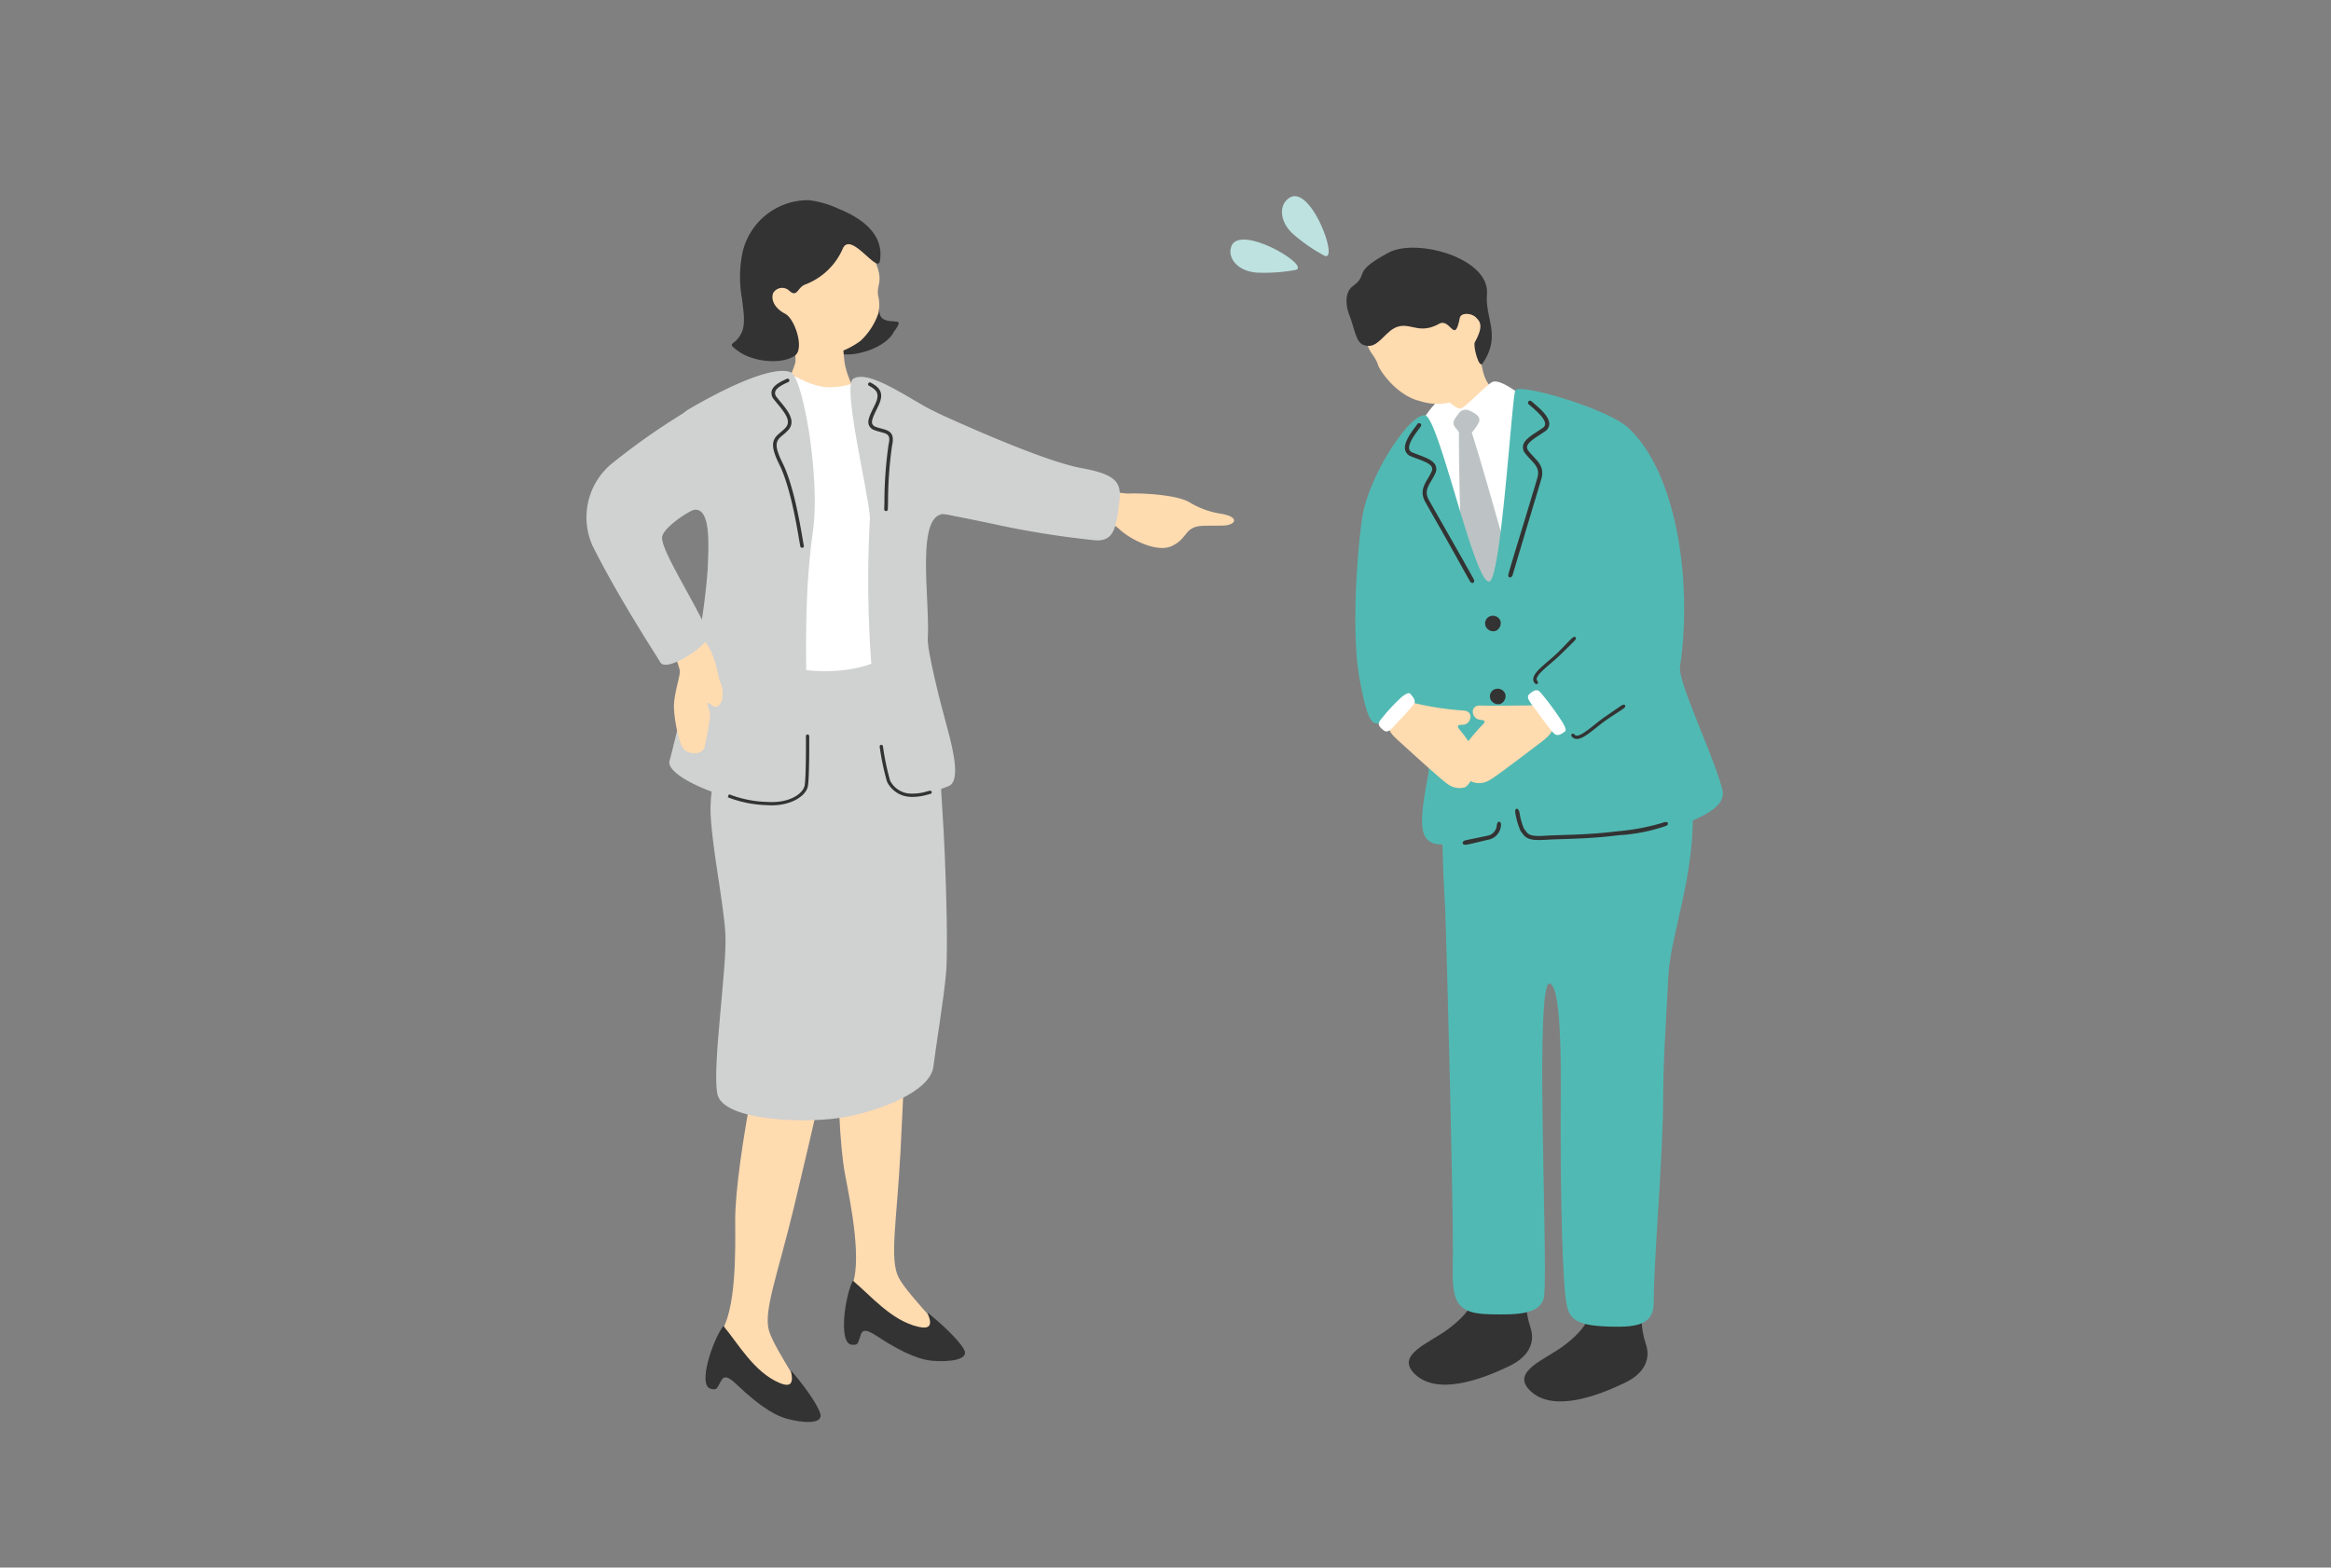 <svg xmlns="http://www.w3.org/2000/svg" xmlns:xlink="http://www.w3.org/1999/xlink" width="336" height="226" viewBox="0 0 336 226">
  <rect x="0" y="0" width="336" height="226" fill="#808080" stroke="none"/>
  <defs>
    <clipPath id="clip-path">
      <rect id="長方形_38082" data-name="長方形 38082" width="179.913" height="198.689" fill="none"/>
    </clipPath>
  </defs>
  <g id="img03" transform="translate(-968 -987)">
    <g id="グループ_9373" data-name="グループ 9373" transform="translate(1037 970.367)">
      <g id="グループ_9372" data-name="グループ 9372" transform="translate(9 26.956)" clip-path="url(#clip-path)">
        <path id="パス_589" data-name="パス 589" d="M147.342,145.258c1.331-.1,6.774.079,8.785,1.213a12.206,12.206,0,0,0,4.486,1.67c2.994.47,2.23,1.706.374,1.731-3.06.041-3.706-.106-4.7.586-.579.4-1.12,1.6-2.351,2.209-2.125,1.364-6.3-.8-7.853-2.279-1.512-1.433-2.466-.418-5.01-.922a2.845,2.845,0,0,1-2.27-2.08c-.7-1.8.959-3.622,4.705-2.756a22.483,22.483,0,0,0,3.838.628" transform="translate(-62.737 -84.419)" fill="#ffdbb0"/>
        <path id="パス_590" data-name="パス 590" d="M125.645,133.948c-5.438-.975-17.58-6.439-22.421-8.691s-5.256,13.608-.34,14.68c3.8.828,6.6,1.309,11.277,2.329a132.1,132.1,0,0,0,13.308,2.063c2.766.231,3.039-1.874,3.446-4.853s.459-4.5-5.269-5.528" transform="translate(-47.659 -76.763)" fill="#d0d1d1"/>
        <path id="パス_591" data-name="パス 591" d="M92.284,103.677c-1.108,2.234-5.34,3.566-7.477,3.209-4.561-.764,2.059-5.832,2.171-7.737.082-1.393,1.256-1.191,2.989.377.536.486-.462,2.36,1.726,2.6,1.235.137,1.87-.185.591,1.55" transform="translate(-41.439 -66.16)" fill="#333"/>
        <path id="パス_592" data-name="パス 592" d="M72.548,106.227c.2.013,6.8.633,7.05.625.069.444.269,2.491.382,3.879.238,2.921,2.663,6.678,2.892,6.963-3.051,2.384-11.259,2.981-13.027.517.539-.233,2.788-5.811,3.085-6.854.217-.764-.4-4.838-.382-5.13" transform="translate(-36.306 -69.326)" fill="#ffdbb0"/>
        <path id="パス_593" data-name="パス 593" d="M68.225,96.3a8.177,8.177,0,0,0,6.853,3.481,11.774,11.774,0,0,0,6.007-2.257,9.788,9.788,0,0,0,2.58-4,5.737,5.737,0,0,0-.017-2.391c-.4-1.876,1.033-1.954-.733-5.668-.537-1.128-3.7-6.251-9.662-6.095C68.013,79.509,64.21,91,68.225,96.3" transform="translate(-35.04 -58.709)" fill="#ffdbb0"/>
        <path id="パス_594" data-name="パス 594" d="M75.994,82.852c1.15-2.64,5.035,3.661,5.361,1.78.7-4.061-2.966-6.335-5.928-7.532A13.962,13.962,0,0,0,71.1,75.846,9.694,9.694,0,0,0,61.55,83.42a17.479,17.479,0,0,0-.057,6.7c.111,1.245.547,3.28.008,4.631-.919,2.3-2.555,1.417-.5,2.9,2.142,1.55,6.341,1.93,8.154.564,1.317-.993-.031-5.251-1.451-5.993-1.74-.911-2.034-2.214-1.724-2.99a1.493,1.493,0,0,1,2.192-.436c1.3,1.237,1.238-.323,2.387-.78a9.6,9.6,0,0,0,5.439-5.162" transform="translate(-32.527 -57.31)" fill="#333"/>
        <path id="パス_595" data-name="パス 595" d="M86.634,303.18c1.934-3.371-.035-12.737-.73-16.385-1.685-8.856-.952-31.629-.591-32.992,0,0,9.856-.495,9.776,1.5-.043,1.093-.6,16.284-1.224,28.11-.528,9.93-1.622,15.5-.255,18.1,1.525,2.9,7.644,8.348,6.407,9.005-3.242.743-14.659-3.254-13.384-7.336" transform="translate(-42.067 -127.642)" fill="#ffdbb0"/>
        <path id="パス_596" data-name="パス 596" d="M87.553,333.467c2.546,2.114,5.557,5.789,9.478,6.659,3.067.694.79-2.462,1.431-1.944,1.394,1.125,4.217,3.614,5.1,5.184.91,1.62-2.492,1.844-4.612,1.645-1.283-.121-3.624-.695-7.986-3.584-1.37-.908-2-.974-2.274-.172-.448,1.329-.349,1.5-1.263,1.452-2.073-.115-.945-7.307.127-9.24" transform="translate(-42.615 -159.154)" fill="#333"/>
        <path id="パス_597" data-name="パス 597" d="M56.945,314.245c2.519-2.975,2.3-12.535,2.282-16.247-.037-9.009,4.853-31.281,5.457-32.559,0,0,9.786,1.254,9.342,3.2-.243,1.067-3.567,15.913-6.35,27.436-2.336,9.675-4.432,14.958-3.562,17.755.97,3.121,5.992,9.562,4.654,9.99-3.325.158-13.824-5.789-11.823-9.578" transform="translate(-31.254 -132.263)" fill="#ffdbb0"/>
        <path id="パス_598" data-name="パス 598" d="M56.446,344.265c2.117,2.529,4.407,6.676,8.105,8.223,2.89,1.224,1.228-2.282,1.764-1.66,1.166,1.353,3.487,4.3,4.066,6,.6,1.754-2.788,1.375-4.838.8-1.24-.345-3.437-1.323-7.2-4.936-1.182-1.135-1.792-1.311-2.205-.57-.684,1.228-.618,1.417-1.508,1.206-2.018-.48.407-7.355,1.817-9.067" transform="translate(-30.165 -163.423)" fill="#333"/>
        <path id="パス_599" data-name="パス 599" d="M79,119.055c-2.4-1.089-1.676.025-5.34.214-3.007.154-5.419-1.955-6.4-1.806a10.652,10.652,0,0,0-8.8,9.831c-.262.09,2.142,5.256.559,12.36.071.6-.139,6.843-.319,7.951-.292,1.792.451,12.69-.434,15.761s.176,2.513,2.1,2.56,15.153,1.676,17.255,1.6,9.645,1.081,9.708.178c.048-.7-4.273-12.71-2.744-20.943-1.413-9.817-2.742-26.125-5.584-27.707" transform="translate(-31.734 -73.765)" fill="#fff"/>
        <path id="パス_600" data-name="パス 600" d="M65.615,186.093c4.221.959,9.867,1.144,14.262-1.107,4.156-2.128,6.343,6.4,7.269,8.7s.854,6.357,1.342,13.682c.424,6.346.836,19.076.5,22.913s-1.548,11.083-1.824,13.473c-.412,3.568-7.492,6.267-12.42,7.241-5.513,1.09-17.962.694-18.727-3.287s1.427-18.44,1.164-23.011-1.887-12.213-2.129-17.2c-.309-6.336,3.065-14.209,3.72-16.116s3.62-6.02,6.839-5.289" transform="translate(-30.617 -100.326)" fill="#d0d1d1"/>
        <path id="パス_601" data-name="パス 601" d="M101.611,137.771c4.871.665,4.629-11.718-1.657-14.763-3.527-1.708-9.428-6.172-11.764-4.754-1.628.988,2.2,16.38,2.411,20.054-1.148,19.826,1.837,35.744,2.822,38.327,1.689,2.516,5.457,1.6,8.54.337,1.576-.644.844-4.507-.2-8.3-1.037-3.762-2.934-11.232-2.827-13.01.34-5.671-1.911-18.516,2.676-17.891" transform="translate(-43.2 -73.972)" fill="#d0d1d1"/>
        <path id="パス_602" data-name="パス 602" d="M62.854,116.737c-3.063-1.074-11.114,3.266-14.737,5.4-4.141,2.44-2.836,16.595-.3,14.951,3.865-2.5,3.193,4.954,3.1,8.132a94.413,94.413,0,0,1-2.548,15.639c-1.019,4-2.5,10.37-2.952,11.926-.885,3.071,16.608,9.392,19.671,3.879.717-8.05-.938-23.475.986-36.825,1.127-7.817-1.44-22.477-3.223-23.1" transform="translate(-26.91 -73.415)" fill="#d0d1d1"/>
        <path id="パス_603" data-name="パス 603" d="M73.7,142.789a.316.316,0,0,0,.063,0,.256.256,0,0,0,.2-.3c-.041-.192-.1-.54-.179-1.006-.4-2.331-1.33-7.789-2.893-10.929-1.4-2.813-.85-3.271.062-4.03a7.463,7.463,0,0,0,.751-.69c1.2-1.3-.087-2.853-1.12-4.1-.179-.216-.355-.429-.514-.634a.912.912,0,0,1-.24-.783c.149-.605,1.151-1.075,1.749-1.355l.155-.072a.254.254,0,0,0,.121-.341.263.263,0,0,0-.347-.119l-.152.072c-.725.339-1.823.853-2.031,1.694a1.4,1.4,0,0,0,.332,1.212c.162.209.341.425.524.646,1.192,1.44,1.972,2.529,1.137,3.436a7,7,0,0,1-.7.643c-1.1.914-1.694,1.627-.192,4.643,1.53,3.073,2.453,8.48,2.847,10.79.081.475.142.83.183,1.024a.259.259,0,0,0,.244.2" transform="translate(-36.094 -74.139)" fill="#333"/>
        <path id="パス_604" data-name="パス 604" d="M94.49,137.86a.258.258,0,0,0,.27-.244c.009-.218.018-.568.03-1.011a59.3,59.3,0,0,1,.578-8.182c.454-1.931-.5-2.185-1.511-2.455-.249-.067-.518-.138-.793-.24a.855.855,0,0,1-.541-.431c-.18-.441.19-1.2.618-2.08.087-.178.176-.363.266-.553.853-1.815.24-2.592-1.108-3.322a.262.262,0,0,0-.353.1.252.252,0,0,0,.1.346c1.179.64,1.587,1.175.887,2.663-.088.187-.177.369-.263.546-.5,1.029-.9,1.841-.631,2.49a1.325,1.325,0,0,0,.839.718c.291.108.575.184.841.255,1.018.272,1.482.4,1.14,1.85a59.3,59.3,0,0,0-.591,8.283c-.012.439-.021.787-.03,1a.257.257,0,0,0,.249.265" transform="translate(-44.785 -74.498)" fill="#333"/>
        <path id="パス_605" data-name="パス 605" d="M65.028,213.446c3.128.124,5.413-1.356,5.608-2.866.191-1.489.179-5.827.171-7.121a.239.239,0,0,0-.477,0c.009,1.286.021,5.6-.167,7.058-.148,1.16-2.082,2.652-5.337,2.445a16.353,16.353,0,0,1-5.58-1.107l-.185.432a16.781,16.781,0,0,0,5.733,1.142c.079.005.158.009.235.012" transform="translate(-32.163 -107.67)" fill="#333"/>
        <path id="パス_606" data-name="パス 606" d="M99.2,213.225a7.855,7.855,0,0,0,2.405-.348c.137-.038.252-.069.337-.087a.234.234,0,0,0,.184-.277.237.237,0,0,0-.281-.181c-.094.019-.217.053-.367.094a7.263,7.263,0,0,1-2.451.32,3.413,3.413,0,0,1-2.9-1.878,36.437,36.437,0,0,1-1.03-4.943.239.239,0,0,0-.271-.2.235.235,0,0,0-.2.265,37.007,37.007,0,0,0,1.051,5.026,3.906,3.906,0,0,0,3.317,2.2c.071.006.143.01.212.013" transform="translate(-45.826 -108.658)" fill="#333"/>
        <path id="パス_607" data-name="パス 607" d="M50.65,179.474c-.885-1.044-1.936-2.913-4.119-1.143-1.138.922.576,4.837.668,5.621.071.611-.844,3.3-.853,5.058s.7,5.377,1.382,6.173,2.743,1,3.045-.316a36.1,36.1,0,0,0,.789-4.59c-.022-.617-.814-2.308.075-1.509.788.708,1.2.253,1.585-.462a4.124,4.124,0,0,0-.232-2.838c-.3-.626-.577-3.914-2.34-5.994" transform="translate(-27.2 -97.54)" fill="#ffdbb0"/>
        <path id="パス_608" data-name="パス 608" d="M29.648,133.008a97.332,97.332,0,0,1,12.338-8.466c3.567-1.916,6.919,15.286,1.083,14.638-1.354-.151-6.034,2.952-6.191,4.441-.207,1.957,5.377,10.382,6.7,14.076.43,1.2-6.031,5.588-6.956,3.978-.579-1.009-6.019-9.282-9.778-16.823a10.046,10.046,0,0,1,2.8-11.844" transform="translate(-19.44 -76.508)" fill="#d0d1d1"/>
        <path id="パス_629" data-name="パス 629" d="M189.475,81.422c2.735-.408-7.914-6.8-9.153-3.408-.605,1.658.905,3.586,3.709,3.774a24.712,24.712,0,0,0,5.444-.366" transform="translate(-80.834 -52.808)" fill="#bde2e0"/>
        <path id="パス_630" data-name="パス 630" d="M198.281,75.2c2.38,1.384-1.749-10.183-4.894-8.324-1.537.908-1.609,3.34.441,5.227a24.331,24.331,0,0,0,4.453,3.1" transform="translate(-85.47 -48.715)" fill="#bde2e0"/>
        <path id="パス_636" data-name="パス 636" d="M263.066,343.076c-.967-2.967-.382-3.708-1.209-7.6-.429-2.015-7.034-1.015-6.768.949.347,2.557-.892,4.507-3.867,6.765-2.659,2.018-7.614,3.679-4.955,6.409,3.266,3.352,9.874.816,13.778-1.068,2.985-1.441,3.629-3.594,3.021-5.459" transform="translate(-103.794 -159.514)" fill="#333"/>
        <path id="パス_637" data-name="パス 637" d="M236.045,339.082c-.967-2.967-.382-3.708-1.209-7.6-.429-2.015-7.034-1.015-6.768.949.347,2.557-.892,4.507-3.868,6.765-2.658,2.018-7.614,3.679-4.955,6.409,3.266,3.353,9.874.816,13.778-1.068,2.985-1.441,3.629-3.594,3.021-5.459" transform="translate(-93.413 -157.935)" fill="#333"/>
        <path id="パス_638" data-name="パス 638" d="M224.927,114.829c.269-.071,5.192-1.976,5.483-1.215.39,1.023.329,2.815,1.706,4.17,1.177,1.158,3.729,2.8,4.3,5.379.291,1.3-2.62,2.816-4.444,3.241-6.871,1.6-9.41,2.631-9.136.035.105-1,1.867-3.583,2.082-5.053a32.572,32.572,0,0,0,0-6.558" transform="translate(-95.078 -72.175)" fill="#ffdbb0"/>
        <path id="パス_639" data-name="パス 639" d="M219.063,130.274c-.358-3.977,3.535-8.511,4.4-8.764.644-.188,1.825,1.584,2.7,1.468.693-.091,3.925-3.688,4.7-3.867,1.208-.277,3.5,1.621,4.256,2.033,1.616.88,5.585,4.31,6.742,8.18,1.8,6.021,5.685,20.909,6.387,23.607,1.363,5.234,2.806,9.952,1.165,10.311-4.843,1.059-17.147,3.993-21.041,4.89-3.772.869-5.713-10.211-6.63-16.556-.785-5.43-1.954-13.146-2.687-21.3" transform="translate(-93.626 -74.409)" fill="#fff"/>
        <path id="パス_640" data-name="パス 640" d="M232.551,195.928c-7.647-.748-6.289,19.829-5.809,29.057.174,3.344,1.177,42.334,1.11,49.524-.057,6.179-.382,8.758,5.224,8.883,3.881.086,7.7.124,7.949-2.793.523-6.2-1.43-45.828.833-44.878,1.871.785,1.529,14.41,1.529,20.935,0,4.838.1,18.593.679,24.021.34,3.17.849,4.337,6.456,4.5,4.146.123,6.285-.411,6.285-3.5,0-6.256,1.359-21.186,1.359-29.693,0-4.838.516-12.843.764-17.515.335-6.321,4.514-15.991,3.28-26.6-1.438-12.367-5.225-13.729-11.541-13.245-5.118.392-18.12,1.307-18.12,1.307" transform="translate(-96.429 -104.236)" fill="#51b9b3"/>
        <path id="パス_641" data-name="パス 641" d="M231.31,125.986a1.225,1.225,0,0,0-1.689.477c-.616.809-1,1.272-.358,2,.567.643.764,1.2,1.472,1.149s1.48-1.306,1.769-1.806c.5-.857-.2-1.365-1.194-1.821" transform="translate(-97.426 -77.073)" fill="#bdc3c4"/>
        <path id="パス_642" data-name="パス 642" d="M231.633,128.988c.986,2.29,6.7,22.968,7.172,24.558s-.885,5.7-2.53,6.118c-1.08.271-3.934-2.333-4.845-4.466-1.065-2.489-1.257-23.6-1.222-25.1s1.011-1.949,1.426-1.115" transform="translate(-97.915 -78.16)" fill="#bdc3c4"/>
        <path id="パス_643" data-name="パス 643" d="M216.45,176.579a5.228,5.228,0,0,0-2.08-5.225c-1.948-1.546-4.023-2.53-4.97-2.282-1.274.334-1.871-1.338-2.8-6.256-1.359-7.173-.2-20.311.425-23.771,1.086-6,6.827-14.669,8.991-14.366,1.979.278,7.148,24.42,9.262,23.953,1.7-.375,3.225-26.249,3.744-27.542.45-1.122,13.373,2.615,16.353,5.443,7.045,6.688,9.174,22.4,7.39,34.406-.323,2.174,5.06,13.311,6.116,17.765.576,2.425-3.032,3.883-5.733,5-3.145,1.306-10.192,1.843-14.833,2.672-4.35.776-15.633-.5-18.038-.044-5.224,1-5.394-1.543-3.822-9.759" transform="translate(-88.602 -75.122)" fill="#51b9b3"/>
        <path id="パス_644" data-name="パス 644" d="M246.683,225.463c.359,0,.783-.011,1.289-.047.427-.031,1.1-.052,1.939-.078,1.875-.057,4.708-.145,7.32-.444.4-.046.808-.09,1.219-.134a25.6,25.6,0,0,0,6.367-1.23c.241-.1.724-.212.56-.529-.134-.259-.565-.09-.833,0a31.92,31.92,0,0,1-6.159,1.174c-.412.044-.822.088-1.223.134-2.587.3-5.4.385-7.269.441-.848.026-1.532.048-1.966.079-2.422.178-2.653-.147-3.117-.793-.056-.077-.113-.158-.177-.241a9.965,9.965,0,0,1-.632-2.3c-.193-.865-.761-.61-.592.093a10.643,10.643,0,0,0,.743,2.554l.167.23c.488.679.847,1.067,2.363,1.088" transform="translate(-102.977 -114.676)" fill="#333"/>
        <path id="パス_645" data-name="パス 645" d="M231.944,227.3c.73-.152,2.314-.545,2.854-.666a2.235,2.235,0,0,0,1.81-2.029c.063-.352-.093-.561-.257-.566s-.284.177-.336.473a1.645,1.645,0,0,1-1.349,1.548c-.545.122-2.4.494-3.05.635-.331.071-.554.212-.519.431.041.249.3.288.847.174" transform="translate(-98.257 -115.897)" fill="#333"/>
        <path id="パス_646" data-name="パス 646" d="M242.385,148.83c.185-.642,1.961-6.6,3.022-10.12.542-1.8.988-3.281,1.123-3.754.447-1.559-.312-2.364-1.116-3.216a10.693,10.693,0,0,1-.722-.821.821.821,0,0,1-.213-.645c.1-.556.948-1.113,1.85-1.7.24-.158.485-.318.726-.484a1.29,1.29,0,0,0,.619-1.01c.057-1.091-1.32-2.266-2.231-3.043-.129-.11-.244-.208-.336-.291a.306.306,0,0,0-.424.019.291.291,0,0,0,.018.415c.1.086.215.187.349.3.722.616,2.066,1.764,2.025,2.569a.724.724,0,0,1-.364.558c-.237.163-.478.32-.714.475-1.057.691-1.97,1.287-2.109,2.093a1.382,1.382,0,0,0,.326,1.1,11.082,11.082,0,0,0,.761.867c.775.822,1.335,1.416.98,2.656-.135.472-.581,1.951-1.121,3.747-1.064,3.533-2.886,9.42-3.046,10.127-.036.158-.059.392.164.463s.4-.195.435-.3" transform="translate(-102.356 -76.221)" fill="#333"/>
        <path id="パス_647" data-name="パス 647" d="M226.977,151.861c-.355-.605-2.7-4.851-4.526-8.058-.934-1.637-1.7-2.985-1.941-3.417-.787-1.423-.227-2.373.365-3.379a10.456,10.456,0,0,0,.52-.958.821.821,0,0,0,.063-.675c-.219-.521-1.176-.879-2.187-1.258-.27-.1-.545-.2-.817-.314a1.3,1.3,0,0,1-.831-.85c-.3-1.052.777-2.5,1.49-3.453.1-.135.191-.256.262-.356a.305.305,0,0,1,.418-.074.292.292,0,0,1,.076.41c-.075.1-.168.229-.272.369-.566.758-1.618,2.168-1.4,2.945a.731.731,0,0,0,.48.465c.267.108.538.209.8.308,1.186.444,2.211.827,2.528,1.584a1.377,1.377,0,0,1-.07,1.142,11.121,11.121,0,0,1-.547,1.011c-.571.969-.983,1.67-.357,2.8.238.431,1.006,1.776,1.937,3.411,1.833,3.215,4.252,7.475,4.557,8.077a.353.353,0,0,1-.113.448c-.174.092-.384-.082-.442-.18" transform="translate(-93.062 -78.335)" fill="#333"/>
        <path id="パス_648" data-name="パス 648" d="M238.552,175.67a1.22,1.22,0,0,1-.688,1.451,1.2,1.2,0,0,1-1.415-.62,1.1,1.1,0,0,1,.429-1.409,1.171,1.171,0,0,1,1.674.578" transform="translate(-100.275 -96.483)" fill="#333"/>
        <path id="パス_649" data-name="パス 649" d="M239.678,193.06a1.22,1.22,0,0,1-.688,1.451,1.2,1.2,0,0,1-1.415-.62,1.1,1.1,0,0,1,.429-1.409,1.171,1.171,0,0,1,1.674.578" transform="translate(-100.707 -103.357)" fill="#333"/>
        <path id="パス_650" data-name="パス 650" d="M225.149,105.775c-1.1,3.5-2.137,5.49-4.034,6.206a8.267,8.267,0,0,1-5.117-.008c-3.42-.839-5.776-4.435-6-5.142-.621-2-1.764-1.526-2.04-5.924-.084-1.335-.755-4.035,4.239-6.27,4.389-1.965,16.314,0,12.947,11.139" transform="translate(-89.342 -64.48)" fill="#ffdbb0"/>
        <path id="パス_651" data-name="パス 651" d="M209.728,99.595c-1.267,1.22-1.955,2.086-3.35,1.626-1.149-.379-1.309-2.412-2.068-4.307-.555-1.387-.683-3.324.5-4.184,2.439-1.767-.313-1.9,5.17-4.836,4-2.143,14.635.788,14.166,6.016-.309,3.459,2.142,5.985-.648,9.994-.52.749-1.387-2.607-1.1-3.082,1.342-2.43.733-3.039.092-3.641s-2.112-.651-2.262.14c-.755,3.932-1.336-.089-3,.847-3.5,1.966-4.67-1.3-7.5,1.425" transform="translate(-87.81 -61.8)" fill="#333"/>
        <path id="パス_652" data-name="パス 652" d="M214.076,198.842c-.5.715.16,1.422,1.245,2.4s6.241,5.713,7.057,6.205a2.826,2.826,0,0,0,2.485.418c.606-.391.9-1.246,1.557-1.707.832-.586.716-2.222-.082-3.4-.313-.461-1.474-2.252-2.231-3.12s.115-.747.482-.779c1.156-.1,1.581-2-.015-2.044a43.451,43.451,0,0,1-7.023-1.067c-.533-.236-1.615.429-3.474,3.091" transform="translate(-91.654 -104.698)" fill="#ffdbb0"/>
        <path id="パス_653" data-name="パス 653" d="M243.584,199.077c.441.752-.252,1.57-1.421,2.453s-6.724,5.157-7.581,5.577a2.83,2.83,0,0,1-2.513.2c-.569-.441-.788-1.319-1.4-1.834-.777-.655-.515-2.275.384-3.377.353-.432,1.668-2.117,2.5-2.917s-.049-.755-.411-.818c-1.142-.2-1.4-2.129.2-2.035.8.047,6.039,0,7.14-.021.318-.007,1.317-.281,3.1,2.768" transform="translate(-97.918 -104.932)" fill="#ffdbb0"/>
        <path id="パス_654" data-name="パス 654" d="M249.72,198.459c-.966-1.152-1.806-2.395-2.453-3.253-.745-.989-1.194-1.537-.637-2,1.041-.869,1.3-.5,1.847.157a40.86,40.86,0,0,1,2.771,3.785c.463.729.692,1.293.478,1.47-1.211,1-1.561.375-2.007-.157" transform="translate(-104.131 -103.507)" fill="#fff"/>
        <path id="パス_655" data-name="パス 655" d="M216.247,195.3c-.954,1.161-1.491,1.65-2.218,2.445-.836.915-1.293,1.458-1.868,1.016-1.076-.827-.755-1.148-.216-1.809a27.329,27.329,0,0,1,2.614-2.825c.634-.592,1.23-.861,1.417-.657.956,1.048.712,1.294.271,1.83" transform="translate(-90.709 -103.785)" fill="#fff"/>
        <path id="パス_656" data-name="パス 656" d="M247.993,186.774a.247.247,0,0,1-.1-.06.855.855,0,0,1-.279-.66c.025-.768,1.023-1.622,2.179-2.61.429-.366.872-.747,1.258-1.119.868-.836,1.511-1.555,2.037-2.069.208-.2.434-.4.626-.216.153.144-.068.422-.261.61-.443.429-1.146,1.137-2.058,2.018-.4.383-.846.767-1.281,1.139-.98.838-1.993,1.7-2.011,2.262a.386.386,0,0,0,.134.3.238.238,0,0,1,0,.34.249.249,0,0,1-.243.062" transform="translate(-104.602 -98.476)" fill="#333"/>
        <path id="パス_657" data-name="パス 657" d="M256.514,200.576a.237.237,0,0,0,.043.111.878.878,0,0,0,.614.384c.775.109,1.8-.71,2.993-1.658.442-.352.9-.715,1.339-1.024.988-.695,1.82-1.193,2.426-1.614.239-.166.474-.351.324-.568-.118-.172-.435-.007-.656.148-.507.355-1.338.912-2.38,1.642-.452.317-.915.686-1.363,1.043-1.009.8-2.053,1.634-2.616,1.555a.4.4,0,0,1-.28-.181.248.248,0,0,0-.341-.061.241.241,0,0,0-.1.224" transform="translate(-108.023 -104.866)" fill="#333"/>
      </g>
    </g>
    <rect id="長方形_38086" data-name="長方形 38086" width="336" height="226" transform="translate(968 987)" fill="none"/>
  </g>
</svg>
